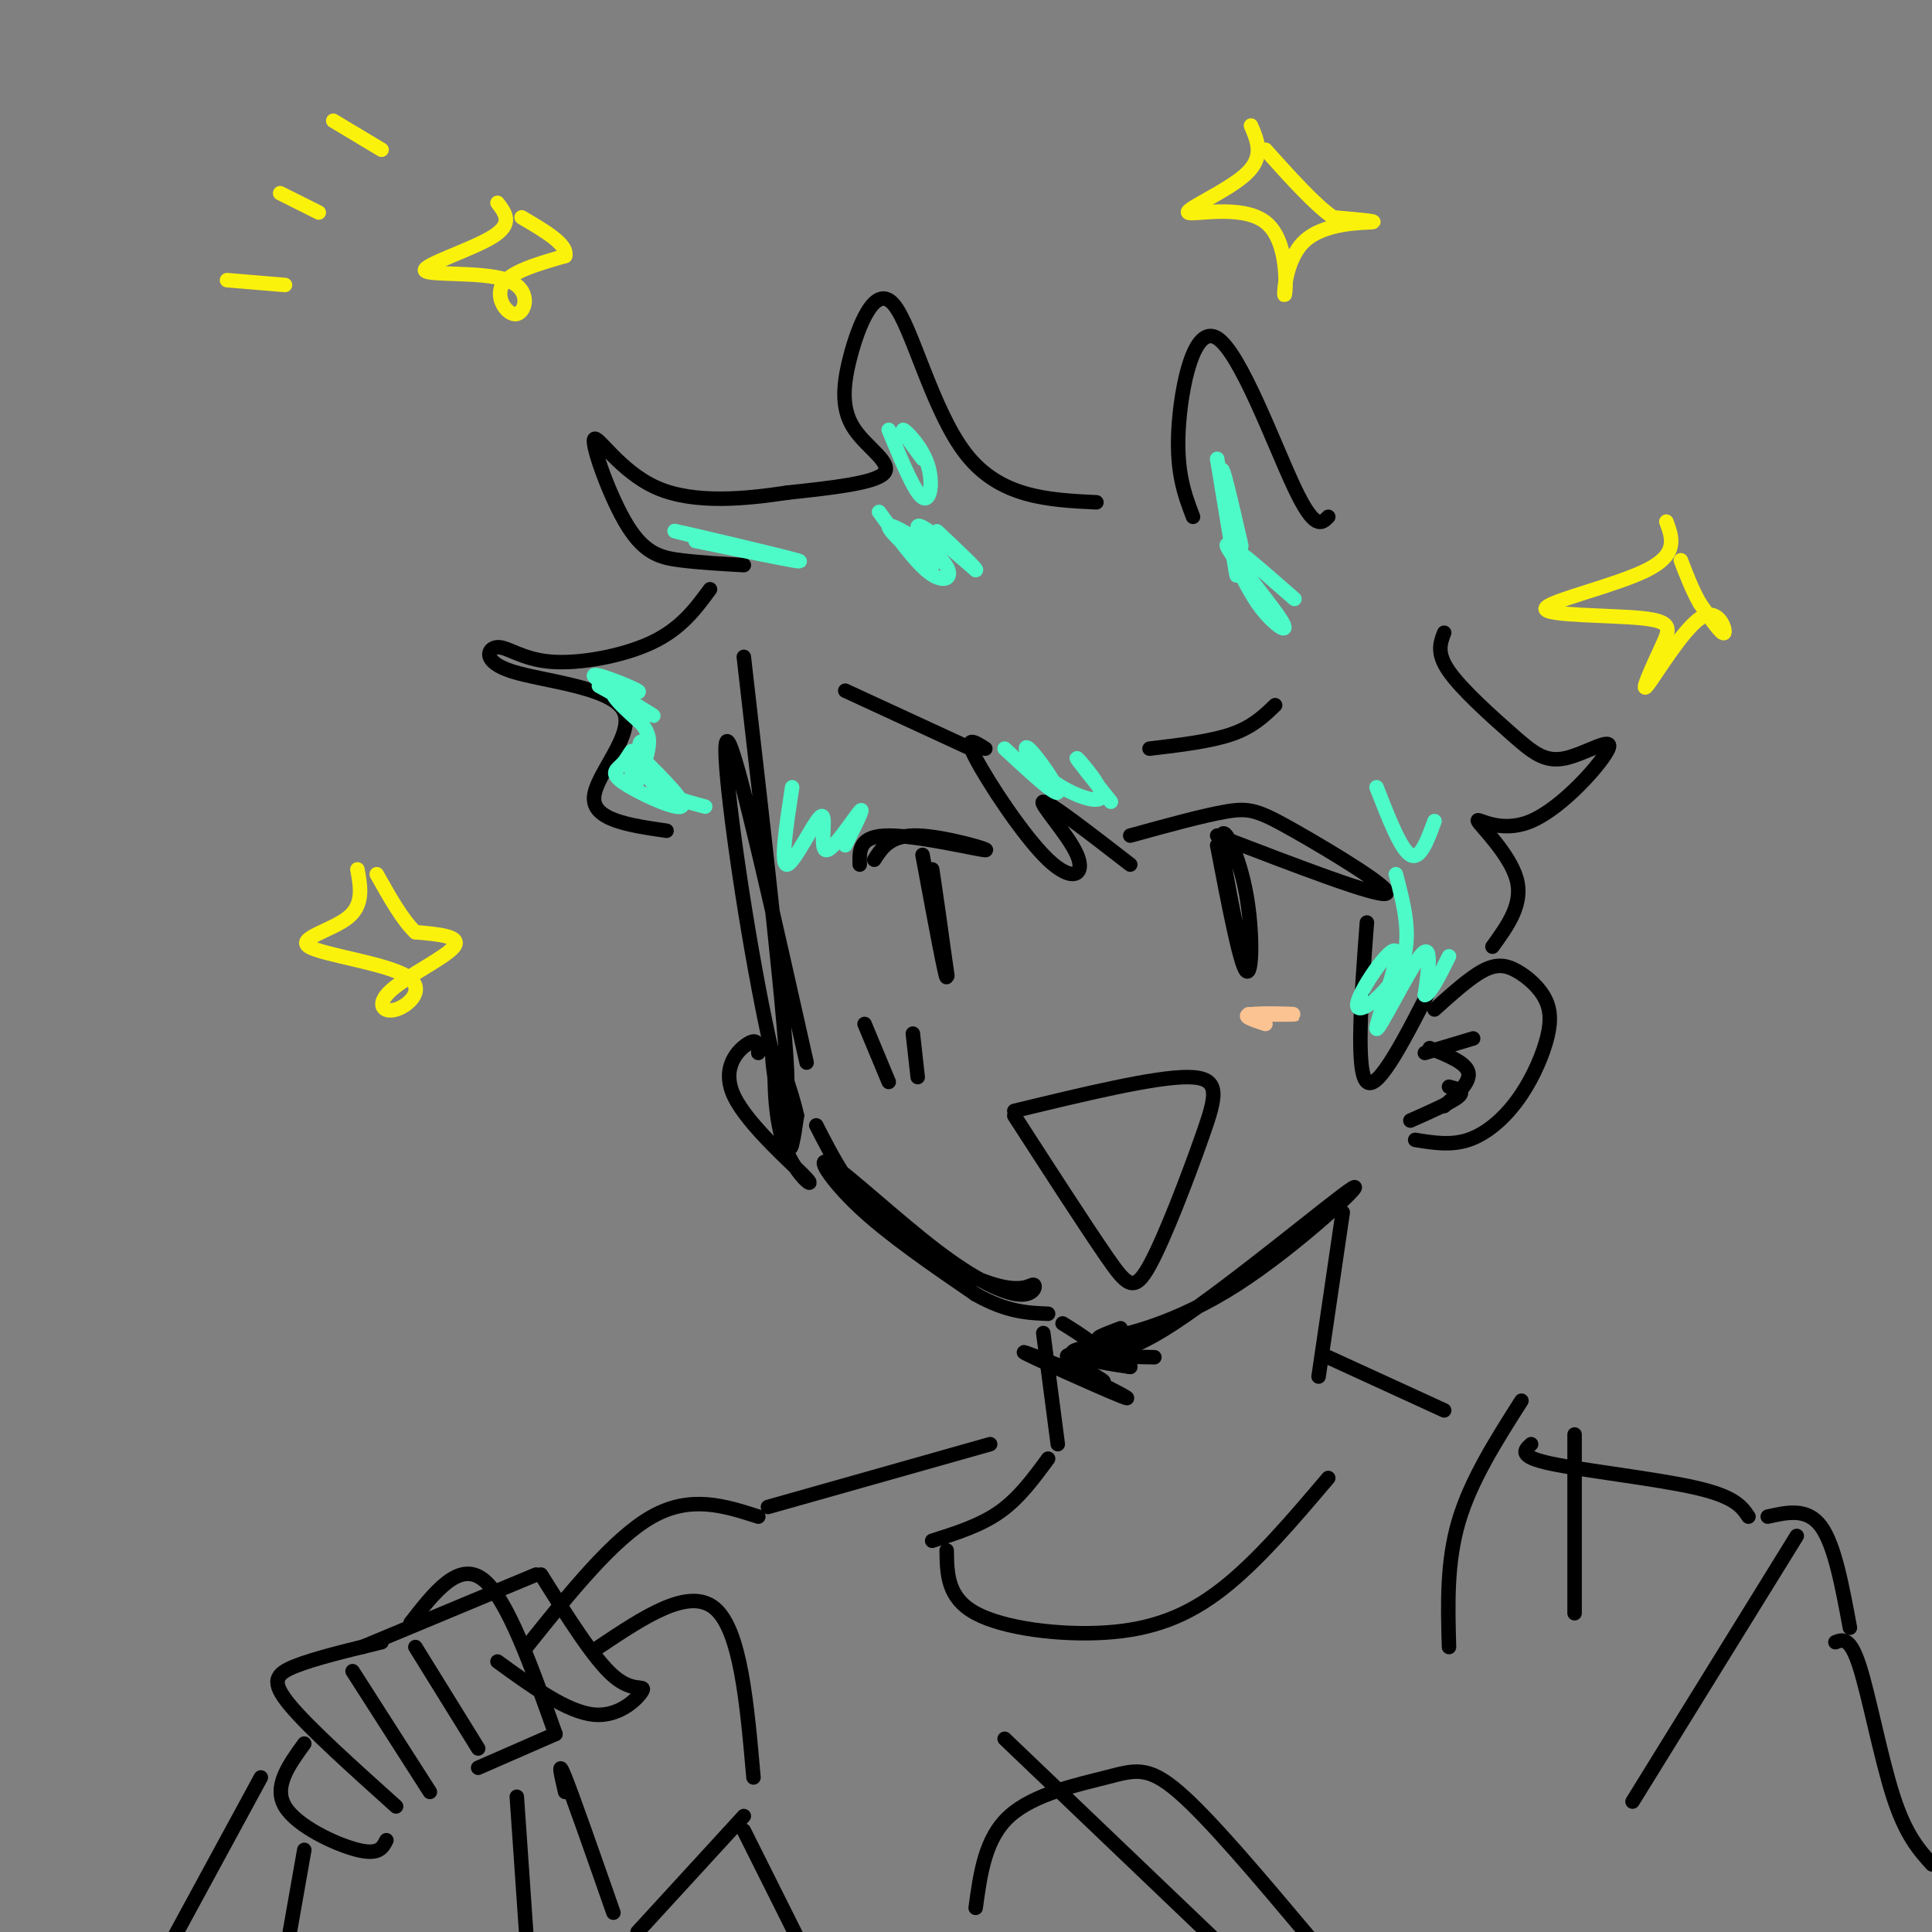 <svg viewBox='0 0 400 400' version='1.1' xmlns='http://www.w3.org/2000/svg' xmlns:xlink='http://www.w3.org/1999/xlink'><rect x="0" y="0" width="400" height="400" fill="#808080" stroke="none"/><g fill='none' stroke='#000000' stroke-width='3' stroke-linecap='round' stroke-linejoin='round'><path d='M154,136c4.494,39.143 8.988,78.286 9,88c0.012,9.714 -4.458,-10.000 -8,-31c-3.542,-21.000 -6.155,-43.286 -4,-39c2.155,4.286 9.077,35.143 16,66'/><path d='M169,233c3.556,6.956 7.111,13.912 14,20c6.889,6.088 17.111,11.306 23,13c5.889,1.694 7.443,-0.138 8,0c0.557,0.138 0.116,2.247 -3,2c-3.116,-0.247 -8.907,-2.850 -17,-9c-8.093,-6.150 -18.486,-15.848 -22,-18c-3.514,-2.152 -0.147,3.242 6,9c6.147,5.758 15.073,11.879 24,18'/><path d='M202,268c6.500,3.667 10.750,3.833 15,4'/><path d='M220,274c1.869,1.156 3.738,2.312 6,4c2.262,1.688 4.915,3.908 17,-4c12.085,-7.908 33.600,-25.944 37,-28c3.400,-2.056 -11.315,11.870 -24,20c-12.685,8.130 -23.338,10.466 -27,11c-3.662,0.534 -0.331,-0.733 3,-2'/><path d='M227,104c-9.973,-0.486 -19.945,-0.973 -27,-10c-7.055,-9.027 -11.191,-26.596 -15,-31c-3.809,-4.404 -7.289,4.356 -9,11c-1.711,6.644 -1.653,11.174 1,15c2.653,3.826 7.901,6.950 6,9c-1.901,2.050 -10.950,3.025 -20,4'/><path d='M163,102c-8.343,1.262 -19.200,2.418 -27,-1c-7.800,-3.418 -12.544,-11.411 -13,-10c-0.456,1.411 3.377,12.226 7,18c3.623,5.774 7.035,6.507 11,7c3.965,0.493 8.482,0.747 13,1'/><path d='M147,122c-2.997,4.072 -5.993,8.145 -12,11c-6.007,2.855 -15.024,4.493 -21,4c-5.976,-0.493 -8.911,-3.118 -11,-3c-2.089,0.118 -3.333,2.980 3,5c6.333,2.020 20.244,3.198 23,8c2.756,4.802 -5.641,13.229 -6,18c-0.359,4.771 7.321,5.885 15,7'/><path d='M234,173c7.643,-2.107 15.286,-4.214 20,-5c4.714,-0.786 6.500,-0.250 14,4c7.500,4.250 20.714,12.214 19,13c-1.714,0.786 -18.357,-5.607 -35,-12'/><path d='M252,175c2.363,12.298 4.726,24.595 6,26c1.274,1.405 1.458,-8.083 0,-16c-1.458,-7.917 -4.560,-14.262 -5,-12c-0.440,2.262 1.780,13.131 4,24'/><path d='M178,179c-0.089,-2.994 -0.179,-5.988 6,-6c6.179,-0.012 18.625,2.958 20,3c1.375,0.042 -8.321,-2.845 -14,-3c-5.679,-0.155 -7.339,2.423 -9,5'/><path d='M191,177c2.554,13.756 5.107,27.512 5,25c-0.107,-2.512 -2.875,-21.292 -3,-22c-0.125,-0.708 2.393,16.655 3,21c0.607,4.345 -0.696,-4.327 -2,-13'/><path d='M204,155c-2.278,-1.455 -4.555,-2.909 -2,2c2.555,4.909 9.943,16.182 15,21c5.057,4.818 7.785,3.182 6,-1c-1.785,-4.182 -8.081,-10.909 -7,-11c1.081,-0.091 9.541,6.455 18,13'/><path d='M275,107c-1.405,1.429 -2.810,2.857 -7,-6c-4.190,-8.857 -11.167,-28.000 -16,-31c-4.833,-3.000 -7.524,10.143 -8,19c-0.476,8.857 1.262,13.429 3,18'/><path d='M299,131c-0.816,2.111 -1.632,4.222 1,8c2.632,3.778 8.712,9.223 13,13c4.288,3.777 6.783,5.887 11,5c4.217,-0.887 10.155,-4.771 9,-2c-1.155,2.771 -9.402,12.196 -16,15c-6.598,2.804 -11.546,-1.014 -11,0c0.546,1.014 6.584,6.861 8,12c1.416,5.139 -1.792,9.569 -5,14'/><path d='M283,191c-1.167,15.500 -2.333,31.000 0,33c2.333,2.000 8.167,-9.500 14,-21'/><path d='M297,209c3.607,-3.251 7.214,-6.502 10,-8c2.786,-1.498 4.749,-1.245 7,0c2.251,1.245 4.788,3.480 6,6c1.212,2.520 1.098,5.325 0,9c-1.098,3.675 -3.180,8.220 -6,12c-2.820,3.780 -6.377,6.794 -10,8c-3.623,1.206 -7.311,0.603 -11,0'/><path d='M210,230c14.584,-3.530 29.167,-7.059 36,-7c6.833,0.059 5.914,3.707 3,12c-2.914,8.293 -7.823,21.233 -11,27c-3.177,5.767 -4.622,4.362 -9,-2c-4.378,-6.362 -11.689,-17.681 -19,-29'/><path d='M264,146c-2.333,2.250 -4.667,4.500 -9,6c-4.333,1.500 -10.667,2.250 -17,3'/><path d='M175,143c0.000,0.000 26.000,12.000 26,12'/><path d='M179,212c0.000,0.000 5.000,12.000 5,12'/><path d='M189,214c0.000,0.000 1.000,9.000 1,9'/><path d='M157,218c-0.013,-1.560 -0.026,-3.120 -2,-2c-1.974,1.120 -5.910,4.921 -3,11c2.910,6.079 12.667,14.435 15,17c2.333,2.565 -2.756,-0.663 -5,-8c-2.244,-7.337 -1.643,-18.783 -1,-18c0.643,0.783 1.326,13.795 2,18c0.674,4.205 1.337,-0.398 2,-5'/><path d='M165,231c-0.988,-4.845 -4.458,-14.458 -5,-13c-0.542,1.458 1.845,13.988 3,18c1.155,4.012 1.077,-0.494 1,-5'/><path d='M278,251c0.000,0.000 -5.000,34.000 -5,34'/><path d='M216,276c0.000,0.000 3.000,23.000 3,23'/><path d='M217,302c-3.000,4.083 -6.000,8.167 -10,11c-4.000,2.833 -9.000,4.417 -14,6'/><path d='M223,284c6.630,3.357 13.260,6.715 9,5c-4.260,-1.715 -19.410,-8.501 -20,-9c-0.590,-0.499 13.380,5.289 16,6c2.620,0.711 -6.108,-3.654 -7,-5c-0.892,-1.346 6.054,0.327 13,2'/><path d='M234,283c-1.660,-0.220 -12.311,-1.770 -12,-3c0.311,-1.230 11.584,-2.139 12,-2c0.416,0.139 -10.024,1.325 -11,2c-0.976,0.675 7.512,0.837 16,1'/><path d='M196,321c0.065,4.911 0.131,9.821 6,13c5.869,3.179 17.542,4.625 27,4c9.458,-0.625 16.702,-3.321 24,-9c7.298,-5.679 14.649,-14.339 22,-23'/><path d='M202,395c0.982,-7.214 1.964,-14.429 7,-19c5.036,-4.571 14.125,-6.500 20,-8c5.875,-1.500 8.536,-2.571 15,3c6.464,5.571 16.732,17.786 27,30'/><path d='M208,360c0.000,0.000 45.000,43.000 45,43'/><path d='M315,290c-5.250,8.250 -10.500,16.500 -13,25c-2.500,8.500 -2.250,17.250 -2,26'/><path d='M326,297c0.000,0.000 0.000,37.000 0,37'/><path d='M75,341c0.000,0.000 36.000,-15.000 36,-15'/><path d='M112,326c5.482,8.750 10.964,17.500 15,21c4.036,3.500 6.625,1.750 6,3c-0.625,1.250 -4.464,5.500 -10,5c-5.536,-0.500 -12.768,-5.750 -20,-11'/><path d='M85,336c5.000,-6.417 10.000,-12.833 15,-9c5.000,3.833 10.000,17.917 15,32'/><path d='M115,359c0.000,0.000 -16.000,7.000 -16,7'/><path d='M86,341c0.000,0.000 13.000,21.000 13,21'/><path d='M79,340c-7.000,1.689 -14.000,3.378 -18,5c-4.000,1.622 -5.000,3.178 -1,8c4.000,4.822 13.000,12.911 22,21'/><path d='M73,346c0.000,0.000 16.000,25.000 16,25'/><path d='M63,361c-3.222,4.444 -6.444,8.889 -4,13c2.444,4.111 10.556,7.889 15,9c4.444,1.111 5.222,-0.444 6,-2'/><path d='M124,341c9.333,-6.250 18.667,-12.500 24,-8c5.333,4.500 6.667,19.750 8,35'/><path d='M107,372c0.000,0.000 2.000,29.000 2,29'/><path d='M117,371c-0.833,-3.583 -1.667,-7.167 0,-3c1.667,4.167 5.833,16.083 10,28'/><path d='M154,376c0.000,0.000 -22.000,24.000 -22,24'/><path d='M154,379c0.000,0.000 11.000,22.000 11,22'/><path d='M63,383c0.000,0.000 -3.000,17.000 -3,17'/><path d='M54,368c0.000,0.000 -19.000,35.000 -19,35'/><path d='M205,299c0.000,0.000 -46.000,13.000 -46,13'/><path d='M157,314c-7.000,-2.250 -14.000,-4.500 -22,0c-8.000,4.500 -17.000,15.750 -26,27'/><path d='M317,299c-1.400,1.267 -2.800,2.533 4,4c6.800,1.467 21.800,3.133 30,5c8.200,1.867 9.600,3.933 11,6'/><path d='M366,314c4.083,-0.917 8.167,-1.833 11,2c2.833,3.833 4.417,12.417 6,21'/><path d='M372,318c0.000,0.000 -34.000,55.000 -34,55'/><path d='M380,340c1.511,-0.578 3.022,-1.156 5,5c1.978,6.156 4.422,19.044 7,27c2.578,7.956 5.289,10.978 8,14'/></g>
<g fill='none' stroke='#4DFBC8' stroke-width='3' stroke-linecap='round' stroke-linejoin='round'><path d='M182,106c4.004,5.536 8.009,11.072 11,13c2.991,1.928 4.970,0.249 2,-3c-2.970,-3.249 -10.889,-8.067 -11,-7c-0.111,1.067 7.585,8.018 9,8c1.415,-0.018 -3.453,-7.005 -3,-8c0.453,-0.995 6.226,4.003 12,9'/><path d='M202,118c0.667,0.167 -3.667,-3.917 -8,-8'/><path d='M256,117c1.786,3.601 3.571,7.202 6,10c2.429,2.798 5.500,4.792 3,1c-2.500,-3.792 -10.571,-13.369 -11,-15c-0.429,-1.631 6.786,4.685 14,11'/><path d='M285,163c2.500,6.417 5.000,12.833 7,14c2.000,1.167 3.500,-2.917 5,-7'/><path d='M208,155c5.347,4.952 10.694,9.903 11,9c0.306,-0.903 -4.429,-7.662 -6,-9c-1.571,-1.338 0.022,2.744 4,6c3.978,3.256 10.340,5.684 11,4c0.660,-1.684 -4.383,-7.481 -5,-8c-0.617,-0.519 3.191,4.241 7,9'/><path d='M164,163c-1.246,8.182 -2.491,16.364 -1,16c1.491,-0.364 5.719,-9.273 7,-10c1.281,-0.727 -0.386,6.727 1,7c1.386,0.273 5.825,-6.636 7,-8c1.175,-1.364 -0.912,2.818 -3,7'/><path d='M124,142c6.330,3.544 12.660,7.088 11,6c-1.660,-1.088 -11.311,-6.807 -12,-8c-0.689,-1.193 7.584,2.140 9,3c1.416,0.860 -4.024,-0.754 -5,0c-0.976,0.754 2.512,3.877 6,7'/><path d='M133,150c1.341,1.897 1.695,3.140 1,6c-0.695,2.860 -2.437,7.339 -3,7c-0.563,-0.339 0.054,-5.494 0,-7c-0.054,-1.506 -0.777,0.638 -2,2c-1.223,1.362 -2.945,1.944 0,4c2.945,2.056 10.556,5.588 12,5c1.444,-0.588 -3.278,-5.294 -8,-10'/><path d='M133,157c-1.226,-2.643 -0.292,-4.250 0,-3c0.292,1.250 -0.060,5.357 2,8c2.060,2.643 6.530,3.821 11,5'/><path d='M144,112c12.178,2.489 24.356,4.978 21,4c-3.356,-0.978 -22.244,-5.422 -25,-6c-2.756,-0.578 10.622,2.711 24,6'/><path d='M184,89c2.673,6.464 5.345,12.929 7,14c1.655,1.071 2.292,-3.250 1,-7c-1.292,-3.750 -4.512,-6.929 -5,-7c-0.488,-0.071 1.756,2.964 4,6'/><path d='M252,95c2.111,12.800 4.222,25.600 4,24c-0.222,-1.600 -2.778,-17.600 -3,-21c-0.222,-3.400 1.889,5.800 4,15'/><path d='M289,181c1.736,6.625 3.472,13.250 1,19c-2.472,5.750 -9.151,10.624 -9,8c0.151,-2.624 7.133,-12.744 8,-11c0.867,1.744 -4.382,15.354 -4,16c0.382,0.646 6.395,-11.673 9,-15c2.605,-3.327 1.803,2.336 1,8'/><path d='M295,206c1.000,0.000 3.000,-4.000 5,-8'/></g>
<g fill='none' stroke='#000000' stroke-width='3' stroke-linecap='round' stroke-linejoin='round'><path d='M300,225c1.667,0.417 3.333,0.833 2,2c-1.333,1.167 -5.667,3.083 -10,5'/><path d='M305,215c0.000,0.000 -10.000,3.000 -10,3'/><path d='M296,217c3.750,1.500 7.500,3.000 8,5c0.500,2.000 -2.250,4.500 -5,7'/><path d='M275,281c0.000,0.000 24.000,11.000 24,11'/></g>
<g fill='none' stroke='#FBF20B' stroke-width='3' stroke-linecap='round' stroke-linejoin='round'><path d='M259,26c1.389,3.237 2.778,6.475 -1,10c-3.778,3.525 -12.724,7.338 -12,8c0.724,0.662 11.117,-1.825 16,2c4.883,3.825 4.257,13.963 4,15c-0.257,1.037 -0.146,-7.029 4,-11c4.146,-3.971 12.327,-3.849 14,-4c1.673,-0.151 -3.164,-0.576 -8,-1'/><path d='M276,45c-3.667,-2.500 -8.833,-8.250 -14,-14'/><path d='M345,108c1.250,3.359 2.500,6.717 -4,10c-6.500,3.283 -20.750,6.489 -21,8c-0.250,1.511 13.499,1.325 20,2c6.501,0.675 5.753,2.211 4,6c-1.753,3.789 -4.511,9.830 -3,8c1.511,-1.830 7.291,-11.531 11,-14c3.709,-2.469 5.345,2.295 5,3c-0.345,0.705 -2.673,-2.647 -5,-6'/><path d='M352,125c-1.500,-2.500 -2.750,-5.750 -4,-9'/><path d='M74,180c0.673,3.668 1.347,7.337 -2,10c-3.347,2.663 -10.713,4.322 -8,6c2.713,1.678 15.506,3.375 20,6c4.494,2.625 0.689,6.178 -2,7c-2.689,0.822 -4.262,-1.086 -1,-4c3.262,-2.914 11.361,-6.832 13,-9c1.639,-2.168 -3.180,-2.584 -8,-3'/><path d='M86,193c-2.667,-2.500 -5.333,-7.250 -8,-12'/><path d='M103,42c1.650,2.159 3.301,4.319 -1,7c-4.301,2.681 -14.553,5.884 -14,7c0.553,1.116 11.911,0.144 17,2c5.089,1.856 3.909,6.538 2,7c-1.909,0.462 -4.545,-3.297 -3,-6c1.545,-2.703 7.273,-4.352 13,-6'/><path d='M117,53c0.667,-2.333 -4.167,-5.167 -9,-8'/><path d='M69,25c0.000,0.000 10.000,6.000 10,6'/><path d='M58,40c0.000,0.000 8.000,4.000 8,4'/><path d='M47,58c0.000,0.000 12.000,1.000 12,1'/></g>
<g fill='none' stroke='#FCC392' stroke-width='3' stroke-linecap='round' stroke-linejoin='round'><path d='M262,212c-2.583,-0.845 -5.167,-1.690 -3,-2c2.167,-0.310 9.083,-0.083 9,0c-0.083,0.083 -7.167,0.024 -9,0c-1.833,-0.024 1.583,-0.012 5,0'/></g>
</svg>